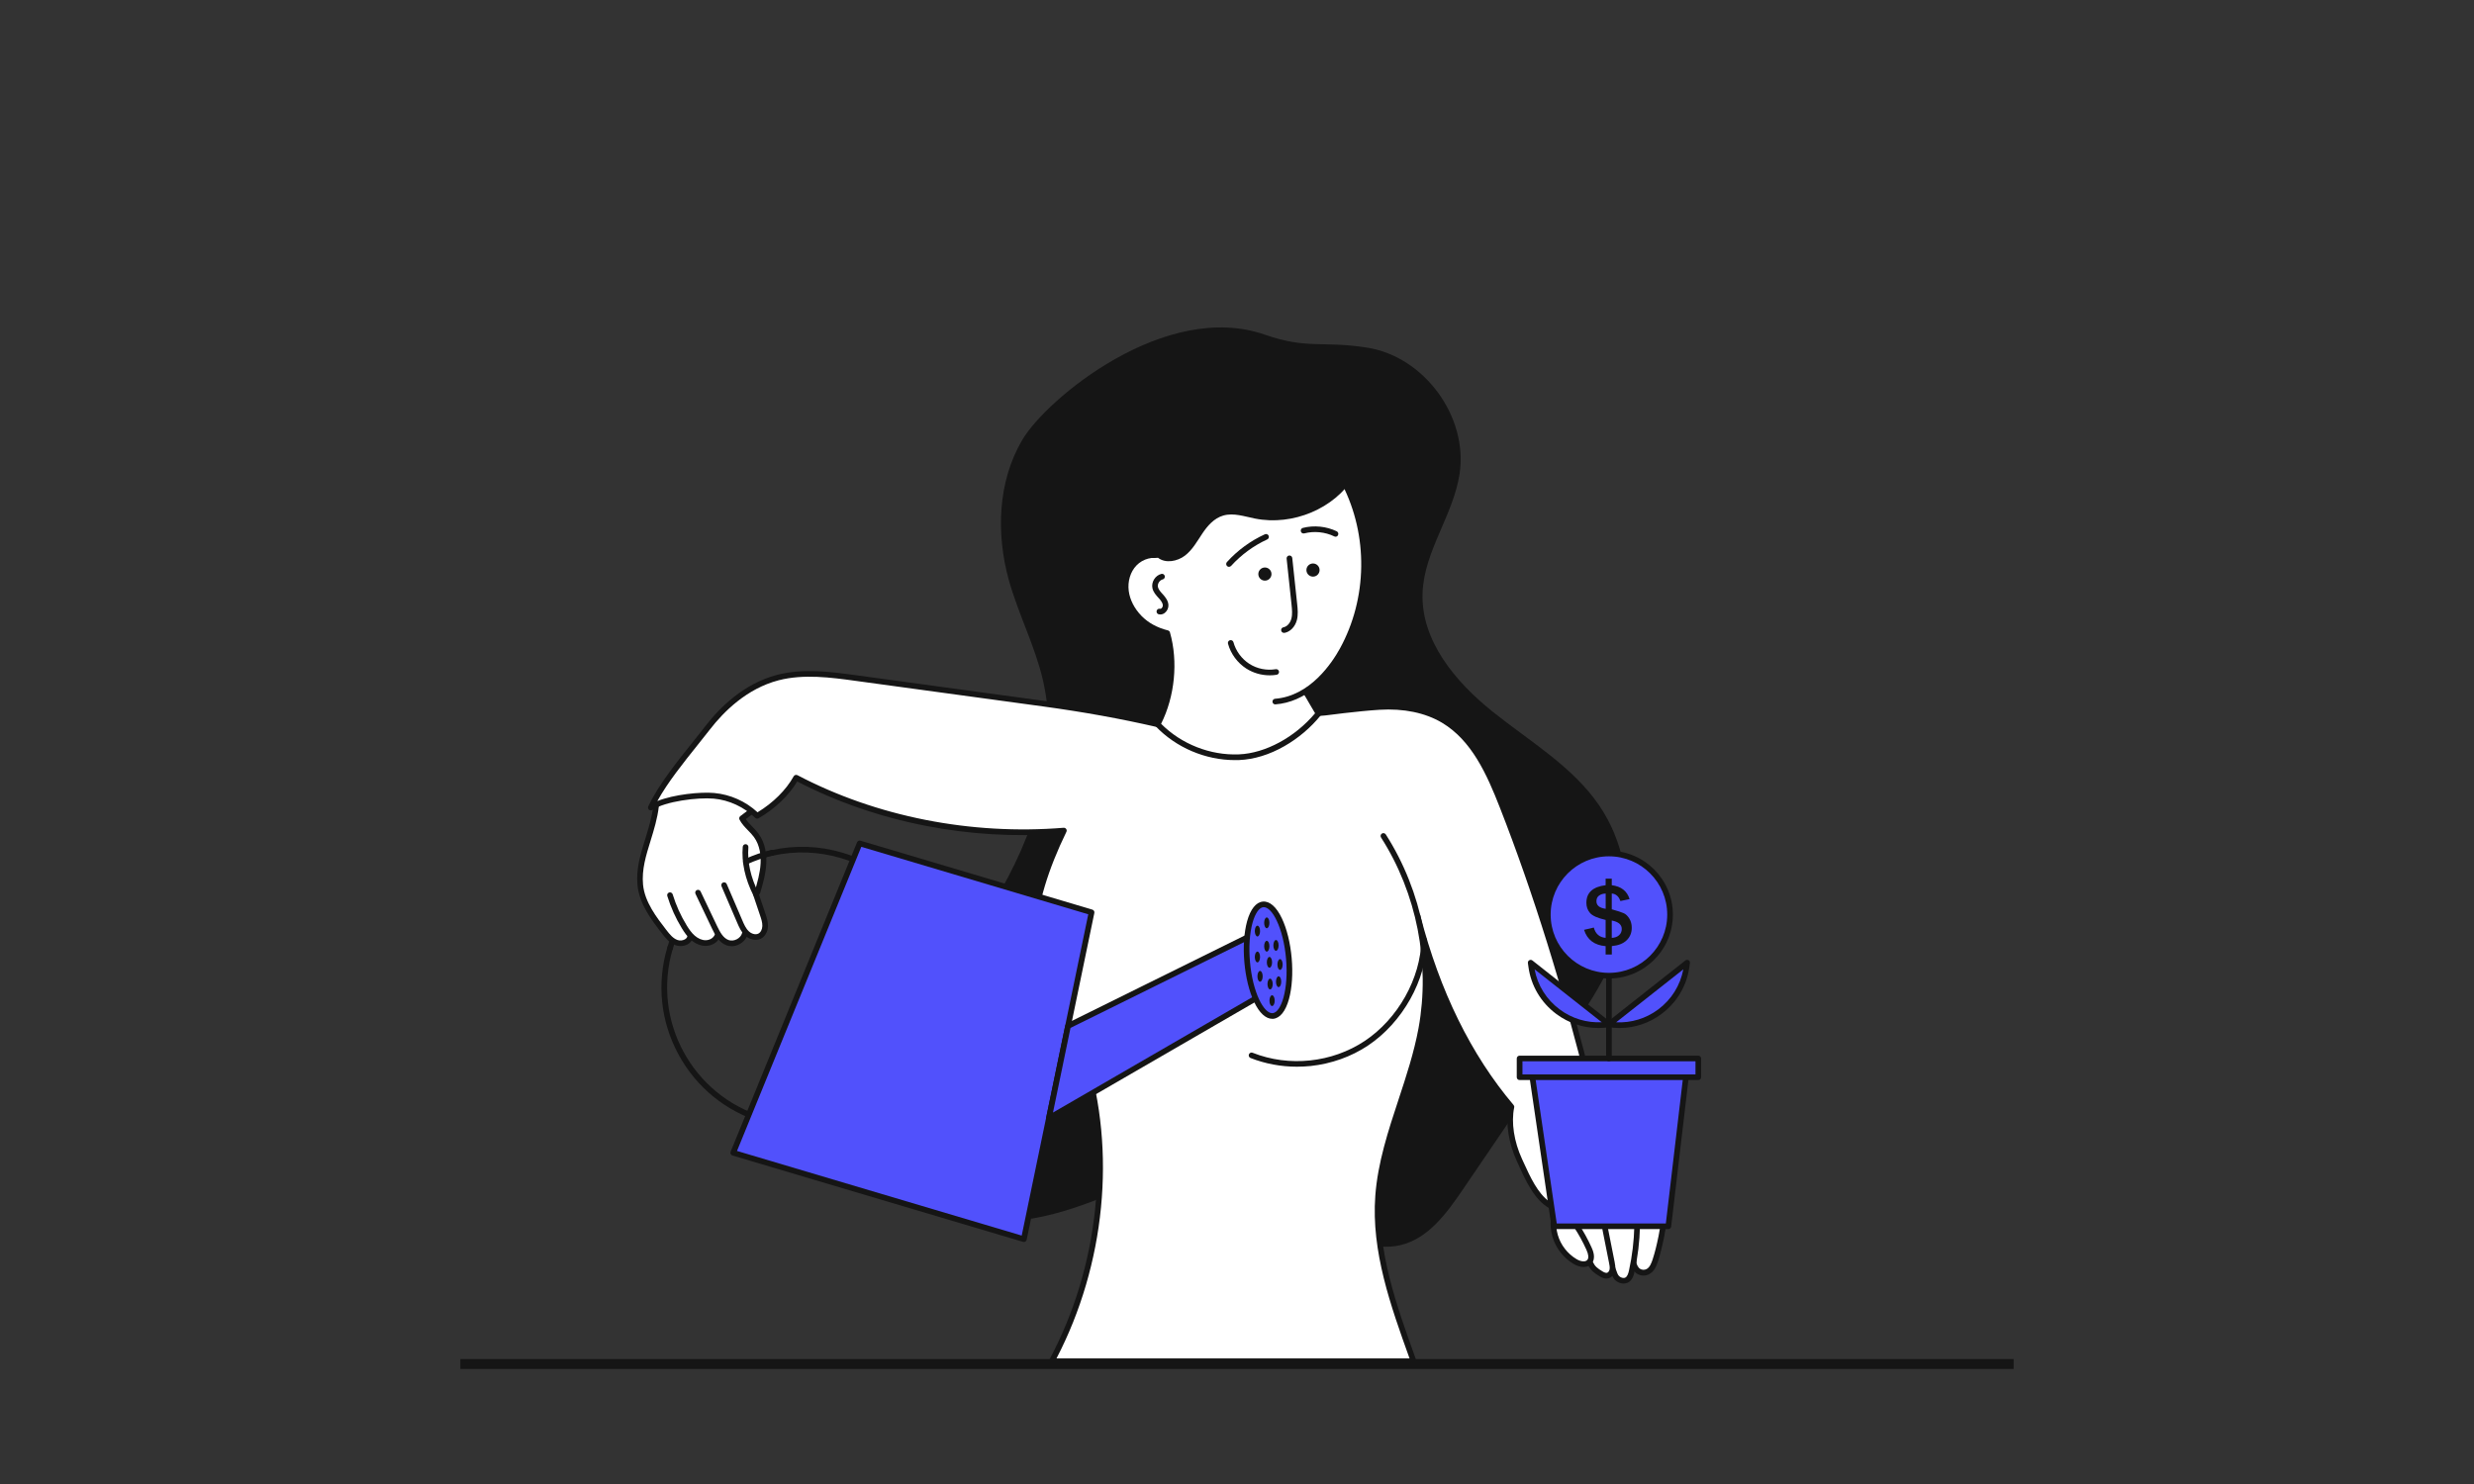 <svg xmlns="http://www.w3.org/2000/svg" enable-background="new 0 0 5000 3000" viewBox="0 0 5000 3000" id="Businessgrowth">
  <rect x="0" y="0" width="5000" height="3000" fill="#333333" stroke="none"/>
  <rect width="3139.2" height="20" x="930.4" y="2747.5" fill="#151515" class="color151515 svgShape"></rect>
  <path fill="#151515" d="M1354.1,1922.4c-0.5,0-1.1-0.1-1.6-0.2c-3-0.9-4.7-4.1-3.8-7.1c29.3-98.6,110-174,210.5-196.5
					c3.1-0.7,6.1,1.2,6.8,4.3c0.7,3.1-1.2,6.1-4.3,6.8c-96.5,21.7-173.9,94-202,188.6C1358.8,1920.8,1356.5,1922.4,1354.1,1922.4z" class="color151515 svgShape"></path>
  <path fill="#ffffff" d="M3367.8,2437c-4.5,34.3-11.5,78-22.2,110.8c-2.9,9-6.8,18.8-15.2,23.1c-6,3.1-13.6,2.7-19.2-1.1
					c-5.6-3.7-10.3-13.2-9.7-19.9l-13-26.1l4-45l19.4-37.6L3367.8,2437z" class="colorffffff svgShape"></path>
  <path fill="#151515" d="M3321.7 2578.7c-4.8 0-9.6-1.4-13.7-4.1-6.9-4.6-12.3-15-12.3-23.4l-12.4-24.8c-.5-.9-.7-2-.6-3.1l3.9-45c.1-.7.3-1.5.6-2.1l19.4-37.6c1.4-2.8 4.9-3.9 7.7-2.5 2.8 1.4 3.9 4.9 2.5 7.7l-18.9 36.6-3.7 42.2 12.3 24.6c.5.9.7 2 .6 3-.4 4.5 3.3 12 7.2 14.6 3.9 2.6 9.2 2.9 13.4.7 6.6-3.4 9.8-12 12.4-19.8 8.5-26.1 15.9-63 22-109.8.4-3.1 3.3-5.3 6.4-4.9 3.1.4 5.3 3.3 4.9 6.4-6.2 47.5-13.8 85.1-22.4 111.9-3.5 10.7-8 21.3-18 26.4C3329.5 2577.8 3325.6 2578.7 3321.7 2578.7zM2762.7 702.7c115.8 18.1 204.8 139.6 187.1 255.5-12.7 83.2-71.5 155.9-74.8 240-3.8 96.4 66.1 179.9 141.4 240.3 75.3 60.4 161.9 110.7 216.1 190.5 47.6 70.2 65.3 159.9 47.9 242.9-16.9 80.8-64.4 151.3-110.8 219.5-71.2 104.6-142.4 209.2-213.6 313.9-32.3 47.5-69.6 98.5-125.5 111.8-54 12.9-109.5-13.9-154.2-46.7-44.7-32.8-85.4-73-137-93.4-100.2-39.6-211.7 4.5-311.9 44.1-100.2 39.6-218.6 73.7-310.8 18-99.7-60.2-119.5-201.9-83.4-312.6 36.2-110.7 113.8-202.1 174.7-301.5 82.6-134.9 135.8-297.6 99.5-451.5-16.3-69.2-49.9-133.2-68.8-201.8-25.7-93.5-22-198.3 27.2-282 49.1-83.7 289.9-283.2 490.5-213.1C2642.4 706.5 2671.3 688.5 2762.7 702.7z" class="color151515 svgShape"></path>
  <path fill="#ffffff" d="M1395.1,1893.6c-2.5,11.1-17,15.7-27.7,11.8c-10.7-3.9-18.2-13.3-25.2-22.3c-21.9-28.3-44.6-58.6-48.1-94.2
					c-5.3-54.8,25.6-101.8,32.1-161.2c0.4-3.4,39.3-38.4,39.3-38.4l38.5-8.7c15.4-12.2,32.7-23.3,52.2-25.4
					c20.4-2.1,41.6,6.8,54.3,22.9c12.7,16.1,15.9,41.9,9.2,61.3c-6.6,5-13.2,9.9-19.8,14.9c7,13.2,19.8,22.3,28.6,34.4
					c11.7,16.1,15.6,36.8,14.6,56.7c-1,19.9-6.5,39.2-12.1,58.3L1395.1,1893.6z" class="colorffffff svgShape"></path>
  <path fill="#151515" d="M1375.3,1912.5c-3.4,0-6.8-0.6-9.9-1.7c-12.6-4.5-21-15.4-27.8-24.1c-20.3-26.2-45.5-58.8-49.2-97.2
					c-3.2-32.8,6-62.2,15.6-93.3c6.8-21.9,13.8-44.5,16.5-69c0.3-2.5,0.5-4.2,21.5-24c9.7-9.1,19.5-17.9,19.6-18
					c0.7-0.7,1.6-1.1,2.6-1.3l37.2-8.4c14-11,32.6-23.5,54.1-25.8c22.2-2.3,45.5,7.5,59.4,25c13.6,17.2,17.8,44.6,10.1,66.7
					c-0.4,1.1-1.1,2-2,2.7l-15.7,11.8c3.5,5.3,8.1,10,12.9,15c4.4,4.5,8.9,9.2,12.8,14.5c14.5,19.9,16.5,43.8,15.7,60.3
					c-1.1,21.1-7.1,41.6-12.4,59.6c-0.9,3-4.1,4.8-7.1,3.9c-3-0.9-4.8-4.1-3.9-7.1c5.1-17.4,10.9-37.2,11.9-57
					c0.7-14.7-1-35.9-13.5-53c-3.4-4.7-7.5-8.9-11.8-13.3c-6.3-6.5-12.9-13.3-17.3-21.8c-1.3-2.5-0.6-5.5,1.6-7.2l18.4-13.8
					c5.6-18.1,2-40.6-8.8-54.2c-11.5-14.5-30.8-22.6-49.3-20.7c-19.1,2-36.3,14-49.2,24.2c-0.7,0.5-1.5,0.9-2.3,1.1l-37,8.3
					c-15.9,14.4-33.1,30.6-36.4,34.9c-2.9,25.1-10,47.9-16.8,70c-9.3,30-18.1,58.3-15.2,88.9c3.4,35.1,27.5,66.2,46.9,91.3
					c7.4,9.6,13.8,17.2,22.6,20.4c4.7,1.7,10.5,1.2,14.8-1.1c2-1.1,4.6-3.1,5.4-6.5c0.7-3.1,3.8-5,6.8-4.3c3.1,0.7,5,3.8,4.3,6.8
					c-1.3,5.9-5.2,10.9-11,14.1C1385.3,1911.3,1380.3,1912.5,1375.3,1912.5z" class="color151515 svgShape"></path>
  <path fill="#ffffff" d="M1354,1809.7c6.9,22.4,16.6,43.9,28.8,63.9c4.9,8,10.3,15.9,17.4,22.1c7.1,6.2,16.1,10.7,25.5,10.7
					c9.4,0.1,19.2-4.7,23.4-13.2l13.4-22.7l-3.4-19.5L1354,1809.7z" class="colorffffff svgShape"></path>
  <path fill="#151515" d="M1426,1912.2c-0.1,0-0.2,0-0.3,0c-10-0.1-20.4-4.4-29.2-12.2c-7.9-6.9-13.8-15.8-18.5-23.5
					c-12.5-20.4-22.3-42.3-29.4-65.2c-0.9-3,0.8-6.2,3.8-7.1c3-0.9,6.2,0.8,7.1,3.8c6.7,21.9,16.2,43,28.2,62.6
					c4.3,7,9.5,14.9,16.3,20.8c6.8,5.9,14.5,9.3,21.8,9.3c0.1,0,0.2,0,0.2,0c7.8,0,15-4,18-10c0.1-0.1,0.1-0.2,0.2-0.3l12.3-20.9
					l-3-17.4c-0.5-3.1,1.5-6.1,4.6-6.6c3.1-0.5,6.1,1.5,6.6,4.6l3.4,19.5c0.2,1.3,0,2.7-0.7,3.9l-13.3,22.5
					C1449.2,1905.8,1437.9,1912.2,1426,1912.2z" class="color151515 svgShape"></path>
  <path fill="#ffffff" d="M1410.7,1804.5c11.1,23.4,22.3,46.7,33.4,70.1c6,12.6,13.2,26.3,26.3,31c13.7,4.9,30.6-3.6,34.8-17.5
					l9.1-20.2l-5.8-33.3L1410.7,1804.5z" class="colorffffff svgShape"></path>
  <path fill="#151515" d="M1478.7,1912.8c-3.5,0-6.9-0.6-10.2-1.7c-14.9-5.4-22.8-19.7-29.5-34l-33.4-70.1c-1.4-2.8-0.1-6.3,2.7-7.6
					c2.8-1.4,6.3-0.1,7.6,2.7l33.4,70.1c5.8,12.1,12.3,24.2,23.1,28.1c5,1.8,11,1.3,16.4-1.4c5.4-2.7,9.4-7.2,10.9-12.4
					c0.1-0.2,0.2-0.5,0.3-0.7l8.4-18.6l-5.5-31.6c-0.5-3.1,1.5-6.1,4.6-6.6c3.1-0.5,6.1,1.5,6.6,4.6l5.8,33.3
					c0.2,1.1,0.1,2.3-0.4,3.3l-8.9,19.8c-2.5,8-8.5,14.9-16.6,18.9C1489.1,1911.6,1483.8,1912.8,1478.7,1912.8z" class="color151515 svgShape"></path>
  <path fill="#ffffff" d="M1463.4,1789.4c10.6,24.6,21.2,49.2,31.7,73.8c3.7,8.6,7.6,17.4,14.4,23.8c6.8,6.4,17.4,9.7,25.7,5.5
					c7.2-3.7,10.9-12.2,11.1-20.3c0.2-8.1-2.4-16-5-23.6c-4.6-13.8-9.3-27.5-13.9-41.3L1463.4,1789.4z" class="colorffffff svgShape"></path>
  <path fill="#151515" d="M1527.1,1900c-7.4,0-15.3-3.1-21.5-8.9c-7.8-7.3-12-17.1-15.7-25.7l-31.7-73.8c-1.2-2.9,0.1-6.3,3-7.5
					c2.9-1.2,6.3,0.1,7.5,3l31.7,73.8c3.4,8,7,16.2,13.1,21.9c4.9,4.6,13.1,7.7,19.2,4.5c4.7-2.4,7.8-8.4,8-15.4
					c0.2-7.2-2.3-14.5-4.7-21.6l-13.9-41.3c-1-3,0.6-6.2,3.6-7.2c3-1,6.2,0.6,7.2,3.6l13.9,41.3c2.6,7.7,5.5,16.4,5.3,25.6
					c-0.3,11.2-5.8,20.8-14.2,25.2C1534.6,1899.2,1530.9,1900,1527.1,1900z" class="color151515 svgShape"></path>
  <path fill="#151515" d="M1527.5,1812.9c-2.1,0-4.1-1.2-5.1-3.2c-16.6-33-24-66.8-21.3-97.9c0.3-3.1,3-5.5,6.2-5.2
					c3.1,0.3,5.5,3,5.2,6.2c-2.4,29,4.5,60.7,20.2,91.8c1.4,2.8,0.3,6.3-2.5,7.7C1529.2,1812.7,1528.4,1812.9,1527.5,1812.9z" class="color151515 svgShape"></path>
  <path fill="#ffffff" d="M2864.8,1851.5c35.9,139.9,96.5,275.9,189.9,386.1c-7.2,34.5,1.5,75.7,16.2,107.7
					c14.7,32,32.3,75.3,63.2,92.3c10.7-28.8,41.9-75.7,68.9-90.4c27-14.7,59.4-19.2,89.4-12.5c-11.2-48.6-38-98.7-76.8-130
					c-47.3-192.9-106.7-389.7-179.2-574.6c-26.1-66.7-57.6-137.2-119.1-173.9c-38.6-23-85.2-29.8-130.1-27
					c-44.9,2.8-110.1,11.5-110.1,11.5l-163.2,13.6l-105.1,24.8L2864.8,1851.5z" class="colorffffff svgShape"></path>
  <path fill="#151515" d="M3134.1,2443.3c-0.9,0-1.9-0.2-2.7-0.7c-29.9-16.4-47.7-55.3-61.9-86.6c-1.3-2.8-2.5-5.6-3.8-8.3
					c-16.7-36.2-23-76.5-17.2-108.5c-44.3-52.6-83.1-113.5-115.5-181c-30.1-62.7-54.9-131.8-73.8-205.2c-0.8-3.1,1.1-6.2,4.1-7
					c3.1-0.8,6.2,1.1,7,4.1c39.4,153.4,102.9,282.5,188.7,383.8c1.1,1.3,1.6,3.1,1.2,4.9c-6.3,30.1-0.4,69,15.8,104.1
					c1.2,2.7,2.5,5.5,3.8,8.3c12.6,27.6,28,61.5,51.5,77.9c12.3-28.5,41.4-71.9,69-86.9c25.4-13.8,55.7-19,84.4-14.7
					c-12.8-47.9-39.6-91.6-72.7-118.3c-1-0.8-1.7-1.9-2-3.1c-51-207.8-111.2-400.9-178.9-573.9c-26.2-67-56.9-135.4-116.7-171.1
					c-33.9-20.2-77.7-29.3-126.8-26.2c-44.2,2.8-109,11.4-109.7,11.5c-0.1,0-0.2,0-0.3,0l-162.7,13.6l-104.6,24.7
					c-3.1,0.7-6.1-1.2-6.9-4.2c-0.7-3.1,1.2-6.2,4.2-6.9l105.1-24.8c0.3-0.1,0.6-0.1,0.8-0.1l163-13.6c3.4-0.5,66.8-8.8,110.3-11.5
					c51.4-3.2,97.5,6.4,133.4,27.8c62.9,37.5,94.5,107.9,121.4,176.7c67.7,172.9,127.9,365.9,179,573.5
					c36.3,29.9,65.1,79.1,77.3,131.9c0.4,1.9-0.1,3.9-1.5,5.3c-1.4,1.4-3.4,2-5.3,1.5c-28.5-6.4-59.7-2.1-85.4,11.9
					c-26.3,14.3-56.4,60.5-66.3,87.3c-0.6,1.6-1.8,2.8-3.4,3.4C3135.5,2443.2,3134.8,2443.3,3134.1,2443.3z" class="color151515 svgShape"></path>
  <path fill="#ffffff" d="M3308.5,2479c-0.7,30.3-4.4,60.5-10.8,90c-1.6,7.2-3.9,15.1-10.4,18.5c-6,3.2-13.8,1-18.9-3.6
					c-5.1-4.5-7.1-13.2-9.6-19.6l-16.5-14.7l-18.8-43.7l9.8-47.1L3308.5,2479z" class="colorffffff svgShape"></path>
  <path fill="#151515" d="M3281.1,2594.8c-6.2,0-12.2-2.8-16.4-6.5c-5.1-4.5-7.4-11.4-9.5-17.5c-0.4-1.1-0.7-2.1-1.1-3l-15.5-13.8
					c-0.6-0.6-1.1-1.2-1.4-2l-18.8-43.7c-0.5-1.1-0.6-2.3-0.3-3.4l9.8-47.1c0.6-3.1,3.7-5.1,6.8-4.4c3.1,0.6,5.1,3.7,4.4,6.8
					l-9.4,45.3l17.6,40.9l15.6,13.9c0.7,0.6,1.2,1.3,1.5,2.2c0.6,1.5,1.2,3.1,1.7,4.7c1.6,4.8,3.5,10.2,6.3,12.7
					c3.2,2.9,8.5,4.8,12.4,2.8c4.2-2.2,6.1-8.4,7.5-14.7c6.4-29.2,10-59.1,10.7-89c0.1-3.1,2.6-5.6,5.7-5.6c0,0,0.1,0,0.1,0
					c3.2,0.1,5.7,2.7,5.6,5.9c-0.7,30.6-4.4,61.2-10.9,91.1c-1.2,5.6-3.8,17.4-13.3,22.4C3287.1,2594.1,3284.1,2594.8,3281.1,2594.8
					z" class="color151515 svgShape"></path>
  <path fill="#ffffff" d="M2339.8,1464.3c-77.7-17.8-152.1-31-231.1-41.8c-126.5-17.3-252.9-34.5-379.4-51.8
					c-52.3-7.1-106.3-14.2-157.3-0.8c-57.2,14.9-105.4,54.5-141.6,101.3c-36.1,46.7-89.9,108-115,161.5
					c27.1-18.3,95.1-26.7,127.6-23.7c32.5,3,63.9,17.5,87.2,40.4c31.4-18.1,61.2-45.3,78.8-77.1c164.9,86.6,355.4,122,541,106.9
					c-32,65.7-57.7,137.9-63.1,210.8c-6.8,91.2,32.8,184.7,102.9,243.3c62.7,201.2,35.3,432.7-64.1,618.6h731.1
					c-38.6-107.1-80-220.4-71.7-333.9c8.6-116.5,66.3-223.7,87.3-338.6c24.3-133.2-3.7-275.3-76.6-389.4L2339.8,1464.3z" class="colorffffff svgShape"></path>
  <path fill="#151515" d="M2856.7,2757.5h-731.1c-2,0-3.9-1.1-4.9-2.8c-1-1.7-1.1-3.9-0.1-5.6c100.7-188.2,124.6-417,64.2-612.6
					c-70.9-59.9-110.6-154.4-103.7-247c4.7-62.8,24.1-129.6,59.4-203.9c-90.6,6.5-181.4,1.1-269.9-16.2
					c-91.8-17.9-179-48-259.4-89.6c-17.1,28.6-45.3,55.5-78.1,74.4c-2.2,1.3-5,0.9-6.9-0.9c-22.2-21.8-52.7-36-83.7-38.8
					c-32-2.9-98.1,5.3-123.9,22.8c-2.1,1.4-5,1.3-6.9-0.4c-2-1.7-2.5-4.4-1.5-6.8c20.1-42.8,57.8-89.9,91-131.4
					c8.8-11,17.1-21.3,24.6-31.1c28.9-37.4,77.5-85.7,144.6-103.3c52.9-13.8,109.6-6.1,159.6,0.7l379.4,51.8
					c82.3,11.2,155.9,24.5,231.6,41.9c3.1,0.7,5,3.8,4.3,6.8c-0.7,3.1-3.8,5-6.8,4.3c-75.4-17.3-148.7-30.5-230.6-41.7l-379.4-51.8
					c-48.9-6.7-104.4-14.2-155.1-1c-64,16.7-110.6,63.2-138.5,99.2c-7.6,9.9-15.9,20.3-24.8,31.3c-28.8,36-61,76.2-81.6,113.6
					c33.4-13.4,87-18.9,115-16.3c32.6,3,63.5,16.8,87.5,39c31.3-18.9,57.8-45.2,73-72.7c1.5-2.7,4.9-3.7,7.7-2.3
					c159.5,83.8,350.5,121.5,537.9,106.3c2-0.2,4,0.8,5.2,2.5c1.2,1.7,1.3,3.9,0.4,5.7c-37.3,76.6-57.8,144.9-62.6,208.7
					c-6.7,89.5,32,180.9,100.9,238.5c0.8,0.7,1.5,1.6,1.8,2.7c61,195.9,38.5,424.9-60.1,614.6h713.5
					c-38.3-106.5-77.5-216.6-69.2-328.6c4.9-67.1,26.3-132,47-194.8c15.5-46.9,31.4-95.5,40.4-144.4c24-131.9-3.6-272.4-75.8-385.3
					c-1.7-2.7-0.9-6.2,1.7-7.9c2.7-1.7,6.2-0.9,7.9,1.7c73.7,115.4,101.9,258.8,77.4,393.5c-9.1,49.8-25.2,98.7-40.8,146
					c-20.5,62.1-41.6,126.3-46.4,192.1c-8.1,110.8,31.5,220.8,69.8,327.2l1.6,4.3c0.6,1.8,0.4,3.7-0.7,5.2
					C2860.3,2756.6,2858.6,2757.5,2856.7,2757.5z" class="color151515 svgShape"></path>
  <path fill="#ffffff" d="M3244.1,2484.4c4.5,22.5,8.9,45,13.4,67.5c1,5,2,10.2,1.1,15.3c-0.9,5-4.2,10-9.1,11.4
					c-4.7,1.3-9.6-0.8-13.7-3.3c-10.3-6.3-16.6-10.8-21.9-21.7l-25.6-25.6l-10.7-27.2l-3.3-10.4l1.3-33.7l63.6-23.7h53.2
					L3244.1,2484.4z" class="colorffffff svgShape"></path>
  <path fill="#151515" d="M3246.5 2584.7c-4.2 0-8.7-1.5-13.7-4.6-10.4-6.4-17.7-11.5-23.6-23.2l-24.9-24.9c-.6-.6-1-1.2-1.3-2l-10.7-27.2c0-.1-.1-.2-.1-.4l-3.3-10.4c-.2-.6-.3-1.3-.3-1.9l1.3-33.7c.1-2.3 1.6-4.3 3.7-5.1l63.6-23.7c.6-.2 1.3-.4 2-.4h53.2c3.2 0 5.7 2.6 5.7 5.7s-2.6 5.7-5.7 5.7h-52.2l-59 22-1.1 28.9 2.9 9.2 10.2 25.9 24.8 24.8c.5.5.8 1 1.1 1.6 4.5 9.3 9.4 13 19.7 19.3 3.9 2.4 7 3.3 9.2 2.7 2.3-.7 4.4-3.5 5-6.9.7-4.1-.2-8.7-1.1-13.1l-13.4-67.5c-.6-3.1 1.4-6.1 4.5-6.7 3.1-.6 6.1 1.4 6.7 4.5l13.4 67.5c1 5.2 2.2 11.2 1.1 17.4-1.4 7.8-6.6 14-13.2 15.9C3249.6 2584.5 3248.1 2584.7 3246.5 2584.7zM1621.6 2280.7c-27.2 0-54.6-4-81.4-11.9-72.8-21.6-132.8-70.4-169-137.2-36.2-66.8-44.2-143.7-22.5-216.5.9-3 4.1-4.8 7.1-3.8 3 .9 4.7 4.1 3.8 7.1-42.9 144.3 39.6 296.6 183.9 339.5 144.3 42.9 296.6-39.6 339.5-183.9 20.8-69.9 13.1-143.7-21.6-207.8-34.7-64.1-92.3-110.9-162.2-131.6-44.7-13.3-92.2-14.9-137.4-4.8-3.1.7-6.1-1.2-6.8-4.3-.7-3.1 1.2-6.1 4.3-6.8 47.1-10.6 96.6-8.9 143.2 5 72.8 21.6 132.8 70.4 169 137.2 36.2 66.8 44.2 143.7 22.5 216.5-21.6 72.8-70.4 132.8-137.2 169C1714.5 2269 1668.3 2280.7 1621.6 2280.7z" class="color151515 svgShape"></path>
  <polygon fill="#5151fc" points="1737.4 1704.9 2206.1 1844.2 2069.2 2505 1481.8 2330.3" class="color406dd3 svgShape"></polygon>
  <path fill="#151515" d="M2069.2,2510.7c-0.5,0-1.1-0.1-1.6-0.2l-587.4-174.6c-1.5-0.5-2.8-1.6-3.5-3c-0.7-1.5-0.7-3.1-0.1-4.6
					l255.5-625.5c1.1-2.7,4.1-4.2,6.9-3.3l468.7,139.4c2.8,0.8,4.6,3.7,4,6.6l-136.8,660.8c-0.3,1.6-1.3,2.9-2.7,3.7
					C2071.3,2510.4,2070.2,2510.7,2069.2,2510.7z M1489.5,2326.7l575.4,171.1l134.5-649.5l-458.7-136.4L1489.5,2326.7z" class="color151515 svgShape"></path>
  <polygon fill="#5151fc" points="2158.5 2074.1 2546.7 1882.2 2584.1 1991.7 2119.9 2260.4" class="color406dd3 svgShape"></polygon>
  <path fill="#151515" d="M2119.9,2266.1c-1.2,0-2.4-0.4-3.3-1.1c-1.8-1.3-2.7-3.6-2.3-5.8l38.6-186.3c0.4-1.7,1.5-3.2,3.1-4
					l388.2-191.9c1.5-0.7,3.2-0.8,4.7-0.2c1.5,0.6,2.7,1.9,3.2,3.4l37.5,109.5c0.9,2.6-0.2,5.4-2.5,6.8l-464.2,268.7
					C2121.9,2265.8,2120.9,2266.1,2119.9,2266.1z M2163.5,2078l-35.4,171.1l449.1-260l-33.8-98.9L2163.5,2078z" class="color151515 svgShape"></path>
  <ellipse cx="2562.7" cy="1941" fill="#5151fc" rx="42.3" ry="113.2" transform="matrix(.996 -.087 .087 .996 -159.567 230.976)" class="color406dd3 svgShape"></ellipse>
  <path fill="#151515" d="M2571.2,2059.6c-13.1,0-26-11.9-36.4-33.7c-10.1-21.2-17.2-49.9-19.9-80.6c-2.7-30.8-0.7-60.2,5.5-82.9
					c6.8-24.5,18.1-38.6,31.9-39.8c13.8-1.2,27.4,10.7,38.3,33.7c10.1,21.2,17.2,49.9,19.9,80.6c2.7,30.8,0.7,60.2-5.5,82.9
					c-6.8,24.5-18.1,38.6-31.9,39.8C2572.4,2059.6,2571.8,2059.6,2571.2,2059.6z M2554.2,1833.9c-0.3,0-0.6,0-0.9,0
					c-8.5,0.7-16.6,12.5-21.9,31.5c-5.9,21.4-7.8,49.4-5.2,78.8c5.4,62,27.8,104,44.9,104c0.3,0,0.6,0,0.9,0
					c17.2-1.5,32.6-47.2,27.1-110.3c-2.6-29.5-9.3-56.7-18.8-76.7C2572.2,1843.9,2562.5,1833.9,2554.2,1833.9z" class="color151515 svgShape"></path>
  <path fill="#ffffff" d="M3192.1,2395.9c-18.6,4.6-33.8,19-42.7,36c-10.4,20.1-12.9,44.2-6.7,65.9c6.2,21.7,21,40.9,40.5,52.4
					c9.1,5.4,22.2,8.5,29.1,0.4c6.1-7.1,2.9-18-1-26.6c-7.3-16.3-16-32-25.8-46.9L3192.1,2395.9z" class="colorffffff svgShape"></path>
  <path fill="#151515" d="M3200.7 2561.3c-6.8 0-14.1-2.4-20.3-6.1-20.8-12.3-36.5-32.6-43.1-55.8-6.6-23.2-4-48.7 7.1-70.1 10.4-20 27.3-34.2 46.4-38.9 3.1-.8 6.2 1.1 6.9 4.2.8 3.1-1.1 6.2-4.2 6.9-15.6 3.9-30.2 16.3-39 33.1-9.8 18.8-12.1 41.3-6.2 61.7 5.8 20.4 19.7 38.3 37.9 49.1 7.4 4.4 17.5 6.8 21.8 1.6 3.2-3.8 2.6-10.7-1.8-20.5-7.2-16-15.7-31.5-25.4-46.1-1.7-2.6-1-6.2 1.6-7.9 2.6-1.7 6.2-1 7.9 1.6 10 15.1 18.8 31.2 26.3 47.7 2.4 5.3 9.6 21.4.1 32.6C3212.6 2559.3 3206.8 2561.3 3200.7 2561.3zM3342.6 2459c-10.7 0-21.1-6.1-25.1-15.4-2.7-6.1-2.5-12.6-2.3-18.4.1-2.1.1-4.2 0-6.1-.2-5.4-2.6-11.5-6.6-12.3-3.1-.6-5.2-3.5-4.6-6.6.6-3.1 3.5-5.2 6.6-4.6 10.5 1.9 15.6 12.9 16 23.1.1 2.3 0 4.6 0 6.9-.1 5-.3 9.7 1.4 13.5 2.5 5.8 10 9.4 17.1 8.3 6.9-1.1 13.5-6 17.7-13.3 3.6-6.3 5.7-14.2 6.2-24.3.6-11.5-.7-27.6-10.5-39.5-10.6-12.8-27.2-16.2-36.2-17.1-14.5-1.4-29.4 1-43.8 3.4-3.1.5-6.1-1.6-6.6-4.7-.5-3.1 1.6-6.1 4.7-6.6 15.1-2.5 30.8-5.1 46.8-3.5 18.5 1.8 34.1 9.3 43.9 21.2 12.1 14.7 13.9 33.9 13.1 47.3-.6 11.9-3.1 21.5-7.7 29.4-5.9 10.2-15.6 17.2-25.8 18.8C3345.5 2458.9 3344 2459 3342.6 2459zM2621.1 2156.4c-32.4 0-64.4-6-93.8-17.6-2.9-1.2-4.4-4.5-3.2-7.4 1.2-2.9 4.5-4.4 7.4-3.2 73.8 29.3 160.6 20.1 226.7-23.9 67.1-44.7 113-126.7 114.4-204 .1-3.1 2.6-5.6 5.7-5.6 0 0 .1 0 .1 0 3.2.1 5.7 2.7 5.6 5.8-1.4 80.9-49.4 166.6-119.5 213.3-33.8 22.5-73.8 36.7-115.6 41.2C2639.7 2155.9 2630.4 2156.4 2621.1 2156.4z" class="color151515 svgShape"></path>
  <polygon fill="#5151fc" points="3093.6 2155.1 3409.9 2155.1 3371.8 2479 3141.2 2479" class="color406dd3 svgShape"></polygon>
  <path fill="#151515" d="M3371.8,2484.7h-230.5c-2.8,0-5.2-2.1-5.7-4.9l-47.6-323.9c-0.2-1.6,0.2-3.3,1.3-4.6c1.1-1.3,2.7-2,4.3-2
					h316.3c1.6,0,3.2,0.7,4.3,1.9c1.1,1.2,1.6,2.8,1.4,4.5l-38.1,323.9C3377.1,2482.5,3374.7,2484.7,3371.8,2484.7z M3146.2,2473.3
					h220.5l36.8-312.5h-303.2L3146.2,2473.3z" class="color151515 svgShape"></path>
  <rect width="361.2" height="37.9" x="3071.1" y="2139.7" fill="#5151fc" class="color406dd3 svgShape"></rect>
  <path fill="#151515" d="M3432.3,2183.4h-361.2c-3.2,0-5.7-2.6-5.7-5.7v-37.9c0-3.2,2.6-5.7,5.7-5.7h361.2c3.2,0,5.7,2.6,5.7,5.7
					v37.9C3438,2180.8,3435.5,2183.4,3432.3,2183.4z M3076.9,2172h349.7v-26.5h-349.7V2172z" class="color151515 svgShape"></path>
  <path fill="#5151fc" d="M3251.7,2070.8l158.1-124.8l-1.1,7.8C3398.2,2029.9,3327.5,2082.5,3251.7,2070.8L3251.7,2070.8z" class="color406dd3 svgShape"></path>
  <path fill="#151515" d="M3272.9,2078.2c-7.3,0-14.7-0.6-22.1-1.7c-2.2-0.3-4.1-2-4.7-4.2c-0.6-2.2,0.2-4.5,2-5.9l158.1-124.8
					c1.8-1.4,4.4-1.6,6.4-0.5c2,1.2,3.1,3.4,2.8,5.7l-1.1,7.8c-5.3,38.3-25.3,72-56.3,95.1
					C3333.1,2068.4,3303.5,2078.2,3272.9,2078.2z M3266.3,2066.6c30.4,1.5,60.2-7.5,84.9-25.9c26.8-19.9,44.6-48.6,50.8-81.1
					L3266.3,2066.6z" class="color151515 svgShape"></path>
  <path fill="#5151fc" d="M3251.7,2070.8l-158.1-124.8l1.1,7.8C3105.3,2029.9,3175.9,2082.5,3251.7,2070.8L3251.7,2070.8z" class="color406dd3 svgShape"></path>
  <path fill="#151515" d="M3230.5,2078.2c-30.6,0-60.2-9.8-85.2-28.4c-31-23.1-51-56.8-56.3-95.1l-1.1-7.8c-0.3-2.3,0.8-4.6,2.8-5.7
					c2-1.2,4.6-1,6.4,0.5l158.1,124.8c1.8,1.4,2.6,3.7,2,5.9c-0.6,2.2-2.4,3.8-4.7,4.2C3245.2,2077.6,3237.8,2078.2,3230.5,2078.2z
					 M3101.4,1959.5c6.1,32.6,24,61.2,50.8,81.1c24.8,18.5,54.5,27.4,84.9,25.9L3101.4,1959.5z" class="color151515 svgShape"></path>
  <g fill="#000000" class="color000000 svgShape">
    <path fill="#ffffff" d="M2638.2,1397.3c7.5,11.2,19.4,33.7,26.9,45c-38.3,47.4-99.7,85.9-160.7,88.4
						c-60.9,2.5-122.5-22.3-164.6-66.4c28.7-54.6,36.2-125,19.4-184.3c-21.4-5.3-41-15.2-56.4-31.1c-14.1-14.6-24.6-33.2-27.2-53.4
						c-2.6-20.2,3.1-41.7,17.2-56.4c14.1-14.6,36.7-21.2,55.9-14.3L2638.2,1397.3z" class="colorffffff svgShape"></path>
    <path fill="#151515" d="M2495.9,1536.6c-59.7,0-119-25.2-160.3-68.4c-1.7-1.8-2.1-4.4-0.9-6.6c27.6-52.5,35-120,19.8-177
						c-22.6-6.1-41.3-16.8-55.8-31.8c-15.9-16.4-26.1-36.6-28.8-56.6c-3-22.9,4-45.7,18.8-61.1c16.3-16.9,41.1-23.2,61.9-15.7
						c3,1.1,4.5,4.3,3.4,7.3c-1.1,3-4.3,4.5-7.3,3.4c-16.3-5.9-36.8-0.6-49.8,12.9c-12.4,12.9-18.2,32.2-15.7,51.7
						c2.3,17.7,11.4,35.5,25.6,50.2c13.7,14.1,31.7,24,53.6,29.5c2,0.5,3.6,2,4.1,4c16.8,59,9.9,129.4-17.9,184.8
						c40.9,41.1,99.4,64.2,157.4,61.8c53.4-2.2,113.3-34.7,153.8-83.1c-3.4-5.5-7.4-12.4-11.3-19.2c-4.7-8.2-9.6-16.7-13.2-22.2
						c-1.7-2.6-1-6.2,1.6-7.9c2.6-1.7,6.2-1,7.9,1.6c3.8,5.8,8.8,14.4,13.6,22.8c4.7,8.2,9.6,16.7,13.2,22.2
						c1.4,2.1,1.3,4.8-0.3,6.8c-20.1,24.9-45.5,46.4-73.5,62.4c-30,17.2-61.6,26.9-91.4,28.1
						C2501.7,1536.5,2498.8,1536.6,2495.9,1536.6z" class="color151515 svgShape"></path>
    <path fill="#ffffff" d="M2577.4,1418.2c59.2-4.6,106.7-52.2,135.3-104.2c56.5-102.6,58.4-233.4,4.8-337.6l-5.1-161.2L2444,828.4
						l-169,63.8l-48.4,117.8L2577.4,1418.2z" class="colorffffff svgShape"></path>
    <path fill="#151515" d="M2577.4,1424c-3,0-5.5-2.3-5.7-5.3c-0.2-3.1,2.1-5.9,5.3-6.1c70.7-5.5,115-72.6,130.8-101.2
						c56-101.7,57.8-229,4.7-332.3c-0.4-0.8-0.6-1.6-0.6-2.4l-4.9-155.3l-261.8,12.8l-165.9,62.6l-47.4,115.5
						c-1.2,2.9-4.5,4.3-7.5,3.1c-2.9-1.2-4.3-4.5-3.1-7.5l48.4-117.8c0.6-1.5,1.8-2.6,3.3-3.2l169-63.8c0.6-0.2,1.1-0.3,1.7-0.4
						l268.5-13.1c1.5-0.1,3,0.5,4.2,1.5c1.1,1,1.8,2.5,1.8,4l5.1,159.9c26.3,51.7,39.8,110.8,38.9,170.9
						c-0.9,60.6-16.2,119.7-44.4,170.9c-15.7,28.6-35.6,53.3-57.6,71.5c-25.8,21.4-53.5,33.4-82.3,35.6
						C2577.7,1424,2577.6,1424,2577.4,1424z" class="color151515 svgShape"></path>
    <g fill="#000000" class="color000000 svgShape">
      <path fill="#151515" d="M2345.1 1242.2c-1.1 0-2.3-.1-3.4-.4-3.1-.8-4.9-3.9-4.1-7 .8-3.1 3.9-4.9 7-4.1.8.2 1.8-.1 2.7-.9 1.7-1.4 2.9-4 2.8-6.1-.3-5.3-4.4-10.3-8.3-14.6l-.7-.7c-4.8-5.3-10.2-11.3-12-19.3-2.7-12.4 5.7-25.9 18-28.9 3.1-.8 6.2 1.1 6.9 4.2.8 3.1-1.1 6.2-4.2 6.9-6.3 1.6-11 9.1-9.6 15.4 1.1 5 5.1 9.4 9.3 14.1l.7.7c5.6 6.2 10.8 13.1 11.2 21.6.3 5.8-2.4 11.9-7 15.6C2351.7 1241 2348.4 1242.2 2345.1 1242.2zM2699.2 1085c-.8 0-1.7-.2-2.5-.6-18.6-9-40.7-11.3-60.7-6.1-3.1.8-6.2-1.1-7-4.1-.8-3.1 1.1-6.2 4.1-7 22.6-5.8 47.6-3.2 68.5 6.9 2.8 1.4 4 4.8 2.6 7.6C2703.4 1083.8 2701.3 1085 2699.2 1085zM2594.9 1279.4c-2.7 0-5.1-1.9-5.6-4.7-.6-3.1 1.5-6.1 4.6-6.6 8.2-1.5 13.9-9.7 15.9-17.1 2.5-9.1 1.4-19.1.4-28.8l-9.9-92.9c-.3-3.1 1.9-6 5.1-6.3 3.1-.3 6 1.9 6.3 5.1l9.9 92.9c1.1 10.2 2.3 21.8-.7 33-3.7 13.3-13.4 23.3-24.9 25.4C2595.6 1279.4 2595.2 1279.4 2594.9 1279.4zM2566 1365.2c-16.6 0-33.1-4.7-47.1-13.6-18-11.5-31.5-29.8-37.1-50.4-.8-3 1-6.2 4-7 3-.8 6.2 1 7 4 4.9 17.9 16.6 33.8 32.2 43.8 15.6 10 35 13.9 53.3 10.8 3.1-.5 6.1 1.6 6.6 4.7.5 3.1-1.6 6.1-4.7 6.6C2575.5 1364.9 2570.8 1365.2 2566 1365.2z" class="color151515 svgShape"></path>
      <circle cx="2556.4" cy="1160.5" r="13.3" fill="#151515" class="color151515 svgShape"></circle>
      <circle cx="2653.6" cy="1152.4" r="13.3" fill="#151515" class="color151515 svgShape"></circle>
      <path fill="#151515" d="M2483.8,1145.9c-1.4,0-2.7-0.5-3.8-1.5c-2.3-2.1-2.5-5.7-0.4-8.1c21.3-23.6,47.8-43,76.7-56.2
							c2.9-1.3,6.3-0.1,7.6,2.8c1.3,2.9,0.1,6.3-2.8,7.6c-27.5,12.6-52.7,31.1-73,53.5C2486.9,1145.2,2485.3,1145.9,2483.8,1145.9z" class="color151515 svgShape"></path>
    </g>
  </g>
  <path fill="#151515" d="M2340.4,1127.6c15.1,11.8,39,7.4,54.3-4.3c15.3-11.7,24.5-28.7,35-44.4s23.8-31.3,42.6-36.7
				c20.8-6,42.9,1.9,64.2,6.1c76.2,15.3,160.9-20.4,199.4-84.1c14.5-24-17.4-159-45.3-167.5c-27.9-8.5-125.3-26.1-152.4-15.6
				c-27.1,10.6-96.9,24.3-125.8,29.2c-56.4,9.6-93.8,43.9-151,47.7c-38,2.5-40.6,94.2-63.9,122.6c-23.4,28.3,25.9,64.2,40.7,97.2
				C2253,1110.8,2302.5,1131.5,2340.4,1127.6z" class="color151515 svgShape"></path>
  <g fill="#000000" class="color000000 svgShape">
    <path fill="#151515" d="M3251.7,2145.5c-3.2,0-5.7-2.6-5.7-5.7V1932c0-3.2,2.6-5.7,5.7-5.7c3.2,0,5.7,2.6,5.7,5.7v207.7
					C3257.4,2142.9,3254.9,2145.5,3251.7,2145.5z" class="color151515 svgShape"></path>
  </g>
  <g fill="#000000" class="color000000 svgShape">
    <circle cx="3251.7" cy="1848.9" r="123.5" fill="#5151fc" class="color406dd3 svgShape"></circle>
    <path fill="#151515" d="M3251.7,1978.1c-71.3,0-129.2-58-129.2-129.2c0-71.3,58-129.2,129.2-129.2c71.3,0,129.2,58,129.2,129.2
					C3381,1920.2,3323,1978.1,3251.7,1978.1z M3251.7,1731.1c-65,0-117.8,52.9-117.8,117.8c0,65,52.9,117.8,117.8,117.8
					c65,0,117.8-52.9,117.8-117.8C3369.5,1783.9,3316.7,1731.1,3251.7,1731.1z" class="color151515 svgShape"></path>
  </g>
  <g fill="#000000" class="color000000 svgShape">
    <path fill="#151515" d="M3257.4,1929.6h-12.4v-16.9c-22.7-1.9-37.2-12.9-43.6-33l19.7-4.6c3.5,12.9,11.5,19.8,23.9,20.8v-36.2
					c-16.2-3.7-26.7-8.4-31.6-14.1c-4.9-5.7-7.3-12.5-7.3-20.5c0-20.6,13-32.4,38.9-35.6v-13.2h12.4v13.2c19,2.4,31,11.8,36,28.1
					l-18.6,3.9c-3.2-9.4-9-14.5-17.4-15.2v31.9c12,3.4,20,6,24.2,7.9c4.1,1.8,7.9,5.4,11.2,10.7c3.3,5.3,5,11.5,5,18.7
					c0,10.1-3.4,18.6-10.3,25.3c-6.9,6.7-16.9,10.6-30,11.8V1929.6z M3245.1,1806.4c-5.3,0.1-9.7,1.4-13.3,4
					c-3.6,2.6-5.4,6.4-5.4,11.5c0,8.5,6.2,13.6,18.7,15.3V1806.4z M3257.4,1895.9c5.7-0.1,10.5-1.7,14.4-5c3.9-3.3,5.8-7.6,5.8-12.9
					c0-8.9-6.7-14.6-20.2-17.1V1895.9z" class="color151515 svgShape"></path>
  </g>
  <g fill="#000000" class="color000000 svgShape">
    <path fill="#151515" d="M1507.3,1747.9c-2.2,0-4.3-1.2-5.2-3.4c-1.3-2.9,0-6.3,2.8-7.6c18.9-8.6,36.1-14.5,54.1-18.5
					c3.1-0.7,6.1,1.2,6.8,4.3c0.7,3.1-1.2,6.1-4.3,6.8c-17.2,3.9-33.7,9.5-51.9,17.8C1508.9,1747.8,1508.1,1747.9,1507.3,1747.9z" class="color151515 svgShape"></path>
  </g>
  <ellipse cx="2541.3" cy="1882.2" fill="#151515" rx="5.3" ry="10.9" class="color151515 svgShape"></ellipse>
  <ellipse cx="2560.2" cy="1865.6" fill="#151515" rx="5.3" ry="10.9" class="color151515 svgShape"></ellipse>
  <ellipse cx="2578.8" cy="1911.2" fill="#151515" rx="5.3" ry="10.9" class="color151515 svgShape"></ellipse>
  <ellipse cx="2560.2" cy="1912.8" fill="#151515" rx="5.3" ry="10.9" class="color151515 svgShape"></ellipse>
  <ellipse cx="2541.3" cy="1934.6" fill="#151515" rx="5.3" ry="10.9" class="color151515 svgShape"></ellipse>
  <ellipse cx="2565.6" cy="1945.4" fill="#151515" rx="5.3" ry="10.9" class="color151515 svgShape"></ellipse>
  <ellipse cx="2587" cy="1949.8" fill="#151515" rx="5.3" ry="10.9" class="color151515 svgShape"></ellipse>
  <ellipse cx="2566.9" cy="1989.3" fill="#151515" rx="5.3" ry="10.9" class="color151515 svgShape"></ellipse>
  <ellipse cx="2546.6" cy="1973.7" fill="#151515" rx="5.3" ry="10.9" class="color151515 svgShape"></ellipse>
  <ellipse cx="2570.9" cy="2022.9" fill="#151515" rx="5.3" ry="10.9" class="color151515 svgShape"></ellipse>
  <ellipse cx="2584.1" cy="1984.6" fill="#151515" rx="5.3" ry="10.9" class="color151515 svgShape"></ellipse>
</svg>
